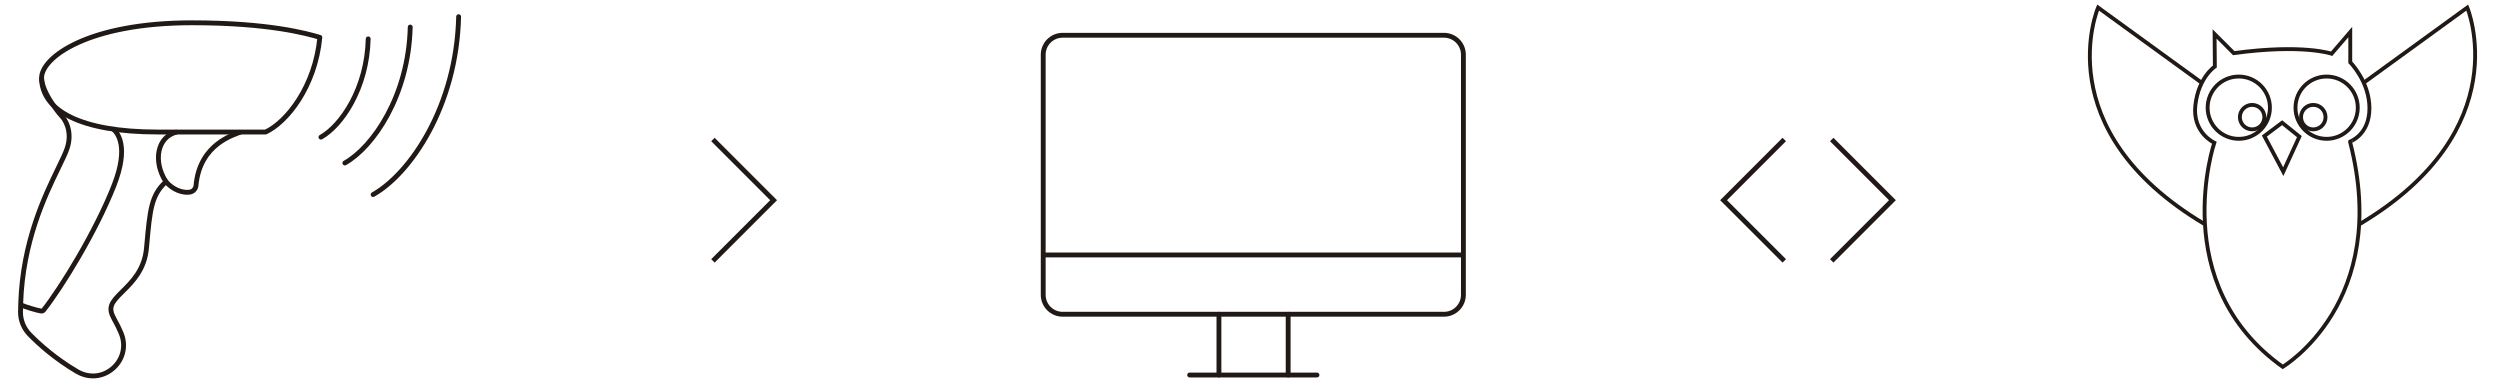 <?xml version="1.0" encoding="utf-8"?>
<!-- Generator: Adobe Illustrator 15.1.0, SVG Export Plug-In . SVG Version: 6.00 Build 0)  -->
<!DOCTYPE svg PUBLIC "-//W3C//DTD SVG 1.1//EN" "http://www.w3.org/Graphics/SVG/1.1/DTD/svg11.dtd">
<svg version="1.1" id="Capa_1" xmlns="http://www.w3.org/2000/svg" xmlns:xlink="http://www.w3.org/1999/xlink" x="0px" y="0px"
	 width="515px" height="80px" viewBox="0 0 515 80" enable-background="new 0 0 515 80" xml:space="preserve">
<g>
	<g>
		<path fill="none" stroke="#211915" stroke-miterlimit="10" d="M301.46,60.736c0,2.209-1.791,4-4,4h-78.558c-2.209,0-4-1.791-4-4
			V11.265c0-2.209,1.791-4,4-4h78.558c2.209,0,4,1.79,4,4V60.736z"/>
		<line fill="none" stroke="#211915" stroke-miterlimit="10" x1="214.902" y1="52.521" x2="301.46" y2="52.521"/>
		<g>
			
				<line fill="none" stroke="#211915" stroke-linecap="round" stroke-linejoin="round" stroke-miterlimit="10" x1="245.066" y1="77.252" x2="271.295" y2="77.252"/>
			
				<line fill="none" stroke="#211915" stroke-linecap="round" stroke-linejoin="round" stroke-miterlimit="10" x1="251.101" y1="77.252" x2="251.101" y2="64.736"/>
			
				<line fill="none" stroke="#211915" stroke-linecap="round" stroke-linejoin="round" stroke-miterlimit="10" x1="265.361" y1="77.252" x2="265.361" y2="64.736"/>
		</g>
	</g>
	<g>
		<g>
			<path fill="none" stroke="#211915" stroke-linecap="round" stroke-linejoin="round" stroke-miterlimit="10" d="M54.733,27.194
				h-6.757c-0.004,0-15.52,0-15.52,0c-15.854,0-23.893-4.437-23.893-11.138c0-4.24,9.613-11.363,30.984-11.363
				c15.757,0,23.653,2.197,26.341,3.004C64.924,17.843,59.116,25.129,54.733,27.194z"/>
			<path fill="none" stroke="#211915" stroke-miterlimit="10" d="M8.563,15.942c0,3.32,4.258,8.165,4.361,8.237
				c0.173,0.123,2.17,2.642,0.897,6.405c-0.333,0.984-0.984,2.327-1.808,4.031c-2.776,5.726-7.325,15.141-7.747,27.846
				c-0.015,0.117-0.02,0.234-0.008,0.352c-0.013,0.49-0.033,0.975-0.034,1.477c-0.003,1.73,0.667,3.369,1.883,4.615
				c1.978,2.023,5.282,4.992,9.803,7.65c1.019,0.598,2.13,0.893,3.229,0.893c1.481,0,2.941-0.533,4.136-1.578
				c2.095-1.83,2.75-4.674,1.67-7.246c-0.397-0.947-0.861-1.893-1.378-2.807c-1.425-2.51-0.672-3.455,1.716-5.82
				c2-1.979,4.487-4.443,4.892-8.863l0.063-0.701c0.659-7.256,0.931-10.235,3.943-12.994c1.504,1.69,3.237,2.18,4.381,2.18
				c0.197,0,0.376-0.016,0.534-0.039c0.709-0.111,1.244-0.701,1.286-1.418c0.792-8.64,8.003-10.431,9.202-10.967"/>
			<path fill="none" stroke="#211915" stroke-miterlimit="10" d="M34.181,37.438c-2.73-4.222-1.78-9.328,2.272-10.244"/>
			<path fill="none" stroke="#211915" stroke-miterlimit="10" d="M23.404,26.665c0.79,0.743,3.226,3.495,0.089,11.512
				c-3.71,9.48-10.809,21.013-14.508,25.699c-0.118,0.15-0.305,0.221-0.512,0.199c-0.747-0.098-3.14-0.816-4.216-1.264"/>
		</g>
		<g>
			<path fill="none" stroke="#211915" stroke-linecap="round" stroke-linejoin="round" stroke-miterlimit="10" d="M75.849,8.01
				c-0.236,10.19-5.508,17.873-9.733,20.245"/>
			<path fill="none" stroke="#211915" stroke-linecap="round" stroke-linejoin="round" stroke-miterlimit="10" d="M84.505,5.572
				c-0.327,14.094-7.62,24.721-13.464,28.003"/>
			<path fill="none" stroke="#211915" stroke-linecap="round" stroke-linejoin="round" stroke-miterlimit="10" d="M94.478,3.439
				C94.05,21.882,84.506,35.787,76.86,40.081"/>
		</g>
	</g>
	<polyline fill="none" stroke="#211915" stroke-miterlimit="10" points="146.861,28.739 159.361,41.242 146.861,53.742 	"/>
	<polyline fill="none" stroke="#211915" stroke-miterlimit="10" points="377.337,28.739 389.837,41.242 377.337,53.742 	"/>
	<polyline fill="none" stroke="#211915" stroke-miterlimit="10" points="367.556,28.739 355.056,41.242 367.556,53.742 	"/>
	<g>
		<path fill="none" stroke="#211915" stroke-width="0.797" stroke-miterlimit="10" d="M488.106,22.298
			c0-5.502-3.952-9.455-3.952-9.455V6.599l-3.838,4.468c0,0-5.957-2.063-20.161-0.115L456.204,7l0.057,6.703
			c0,0-3.322,2.176-4.01,7.907c-0.687,5.729,3.896,7.792,3.896,7.792s-9.852,29.098,14.09,46.167c0,0,22.452-13.287,13.86-46.397
			C484.097,29.171,488.106,27.798,488.106,22.298z M461.187,28.599c-3.543,0-6.415-2.872-6.415-6.416
			c0-3.544,2.872-6.418,6.415-6.418s6.415,2.874,6.415,6.418C467.602,25.727,464.729,28.599,461.187,28.599z M470.351,35.361
			l-3.895-7.334l3.665-2.749l3.552,2.862L470.351,35.361z M479.285,28.599c-3.543,0-6.414-2.872-6.414-6.416
			c0-3.544,2.871-6.418,6.414-6.418s6.415,2.874,6.415,6.418C485.7,25.727,482.828,28.599,479.285,28.599z"/>
		<circle fill="none" stroke="#211915" stroke-width="0.797" stroke-miterlimit="10" cx="463.936" cy="24.13" r="2.521"/>
		<circle fill="none" stroke="#211915" stroke-width="0.797" stroke-miterlimit="10" cx="476.536" cy="24.13" r="2.521"/>
		<path fill="none" stroke="#211915" stroke-width="0.797" stroke-miterlimit="10" d="M453.515,17.024L432.207,1.559
			c0,0-10.774,25.092,21.873,44.57"/>
		<path fill="none" stroke="#211915" stroke-width="0.797" stroke-miterlimit="10" d="M486.155,46.129
			c32.647-19.478,22.1-44.57,22.1-44.57l-21.308,15.465"/>
	</g>
</g>
</svg>
